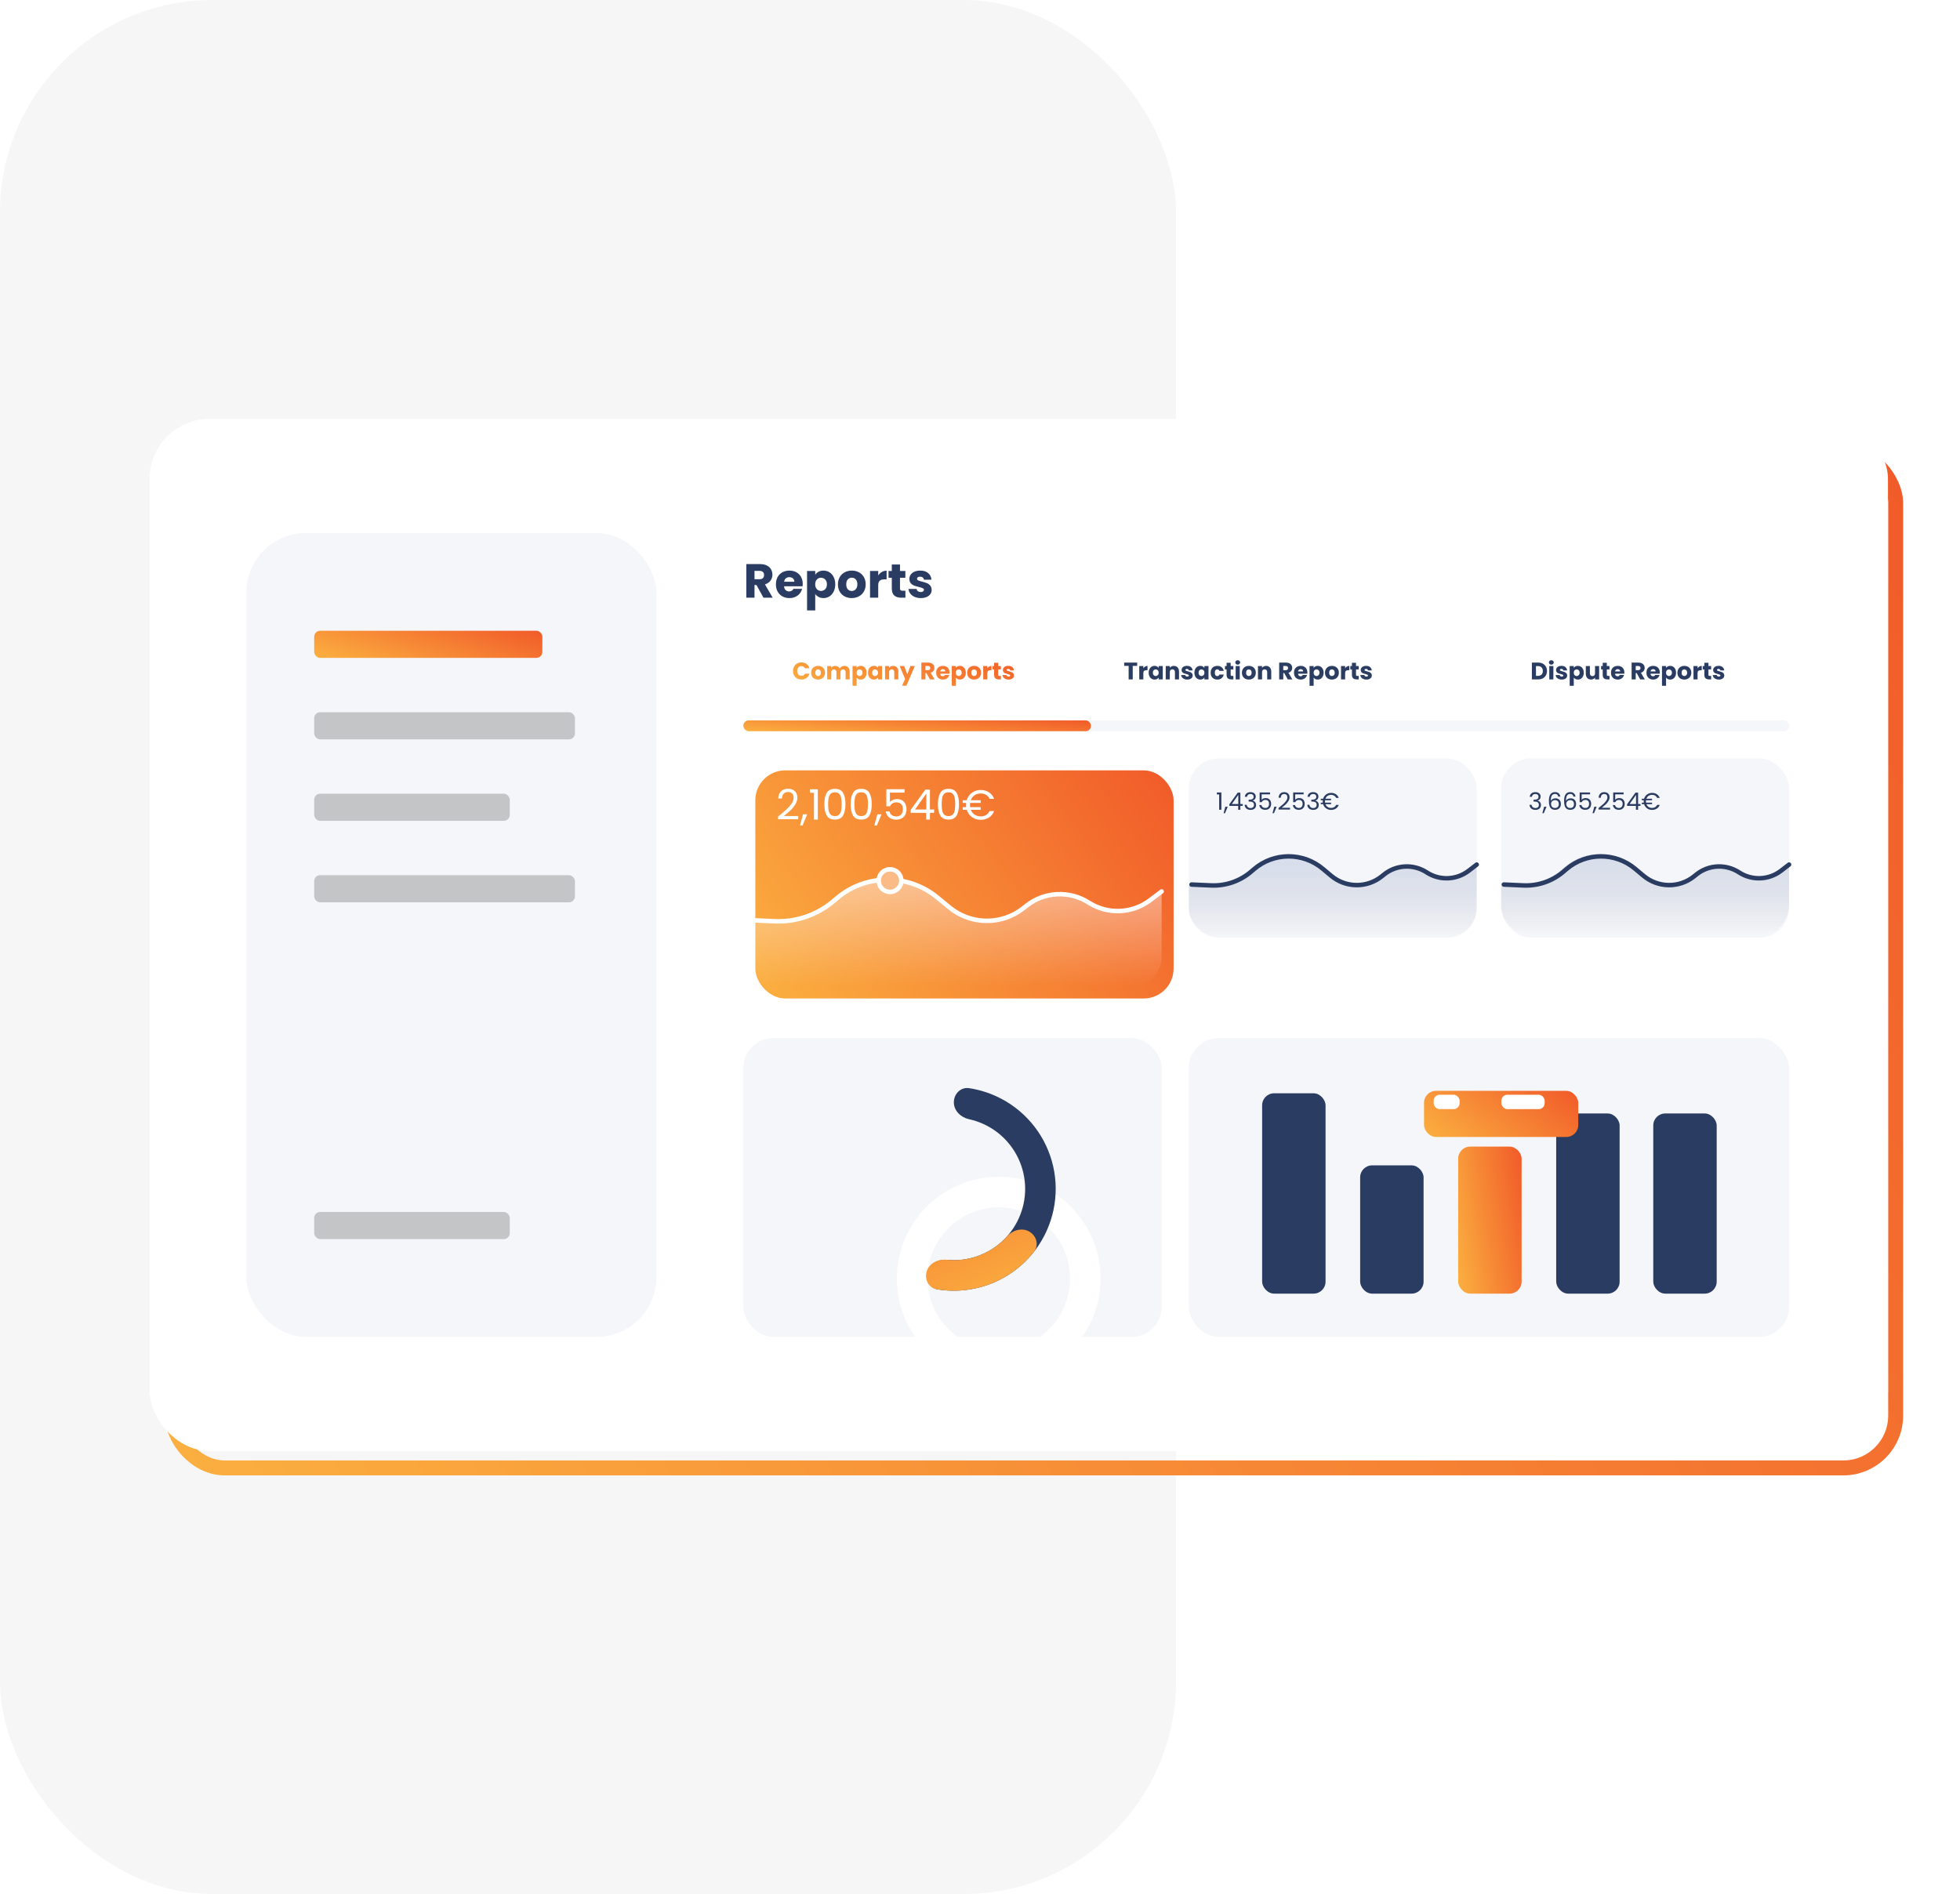 <svg width="655" height="633" viewBox="0 0 655 633" fill="none" xmlns="http://www.w3.org/2000/svg">
<rect width="393" height="633" rx="71" fill="#F6F6F6"/>
<rect x="57.577" y="150.669" width="575.923" height="339.923" rx="17.5" stroke="url(#paint0_linear_116_1260)" stroke-width="5"/>
<g filter="url(#filter0_d_116_1260)">
<rect x="46" y="140" width="580.923" height="344.923" rx="20" fill="white"/>
</g>
<rect x="248.415" y="346.954" width="139.785" height="99.846" rx="10" fill="#F5F6F9"/>
<g filter="url(#filter1_d_116_1260)">
<path d="M318.761 363.292C337.56 363.292 352.8 378.532 352.8 397.331C352.8 416.13 337.56 431.369 318.761 431.369C299.962 431.369 284.723 416.13 284.723 397.331C284.723 378.532 299.962 363.292 318.761 363.292ZM318.761 421.158C331.92 421.158 342.588 410.49 342.588 397.331C342.588 384.171 331.92 373.504 318.761 373.504C305.602 373.504 294.934 384.171 294.934 397.331C294.934 410.49 305.602 421.158 318.761 421.158Z" fill="white"/>
</g>
<path d="M318.761 368.398C318.761 365.578 321.06 363.253 323.848 363.674C327 364.151 330.079 365.069 332.991 366.409C337.454 368.463 341.419 371.458 344.614 375.19C347.81 378.921 350.16 383.3 351.503 388.025C352.846 392.751 353.15 397.711 352.395 402.565C351.639 407.419 349.842 412.052 347.127 416.146C344.411 420.24 340.842 423.697 336.663 426.281C332.485 428.865 327.797 430.514 322.921 431.114C319.74 431.506 316.528 431.445 313.38 430.941C310.595 430.495 309.112 427.582 309.969 424.895C310.826 422.209 313.706 420.785 316.513 421.051C318.226 421.214 319.956 421.19 321.673 420.979C325.086 420.559 328.368 419.405 331.293 417.596C334.217 415.787 336.716 413.367 338.617 410.501C340.518 407.636 341.776 404.393 342.305 400.995C342.833 397.597 342.62 394.125 341.68 390.817C340.74 387.509 339.095 384.444 336.858 381.832C334.622 379.22 331.846 377.123 328.722 375.686C327.15 374.962 325.509 374.415 323.828 374.049C321.073 373.449 318.761 371.218 318.761 368.398Z" fill="#2A3C62"/>
<path d="M343.936 411.59C346.389 412.98 347.28 416.126 345.539 418.344C341.777 423.139 336.775 426.861 331.032 429.08C325.29 431.3 319.085 431.909 313.077 430.891C310.296 430.42 308.839 427.493 309.721 424.815C310.602 422.136 313.495 420.739 316.299 421.03C320.024 421.417 323.813 420.923 327.351 419.555C330.889 418.188 334.025 416.006 336.522 413.214C338.402 411.112 341.482 410.201 343.936 411.59Z" fill="url(#paint1_linear_116_1260)"/>
<g filter="url(#filter2_d_116_1260)">
<rect x="248.415" y="253.461" width="139.785" height="76.246" rx="10" fill="url(#paint2_linear_116_1260)"/>
</g>
<path d="M260.022 272.886C261.207 271.934 262.136 271.154 262.808 270.548C263.48 269.932 264.044 269.292 264.502 268.63C264.968 267.958 265.202 267.3 265.202 266.656C265.202 266.049 265.052 265.573 264.754 265.228C264.464 264.873 263.993 264.696 263.34 264.696C262.705 264.696 262.21 264.896 261.856 265.298C261.51 265.69 261.324 266.217 261.296 266.88H260.064C260.101 265.834 260.418 265.027 261.016 264.458C261.613 263.888 262.383 263.604 263.326 263.604C264.287 263.604 265.048 263.87 265.608 264.402C266.177 264.934 266.462 265.666 266.462 266.6C266.462 267.374 266.228 268.13 265.762 268.868C265.304 269.596 264.782 270.24 264.194 270.8C263.606 271.35 262.854 271.994 261.94 272.732H266.756V273.796H260.022V272.886ZM269.754 272.144L268.186 275.91H267.332L268.354 272.144H269.754ZM270.668 264.948V263.786H273.3V273.908H272.012V264.948H270.668ZM275.488 268.742C275.488 267.136 275.749 265.886 276.272 264.99C276.795 264.084 277.709 263.632 279.016 263.632C280.313 263.632 281.223 264.084 281.746 264.99C282.269 265.886 282.53 267.136 282.53 268.742C282.53 270.375 282.269 271.644 281.746 272.55C281.223 273.455 280.313 273.908 279.016 273.908C277.709 273.908 276.795 273.455 276.272 272.55C275.749 271.644 275.488 270.375 275.488 268.742ZM281.27 268.742C281.27 267.93 281.214 267.244 281.102 266.684C280.999 266.114 280.78 265.657 280.444 265.312C280.117 264.966 279.641 264.794 279.016 264.794C278.381 264.794 277.896 264.966 277.56 265.312C277.233 265.657 277.014 266.114 276.902 266.684C276.799 267.244 276.748 267.93 276.748 268.742C276.748 269.582 276.799 270.286 276.902 270.856C277.014 271.425 277.233 271.882 277.56 272.228C277.896 272.573 278.381 272.746 279.016 272.746C279.641 272.746 280.117 272.573 280.444 272.228C280.78 271.882 280.999 271.425 281.102 270.856C281.214 270.286 281.27 269.582 281.27 268.742ZM284.279 268.742C284.279 267.136 284.54 265.886 285.063 264.99C285.586 264.084 286.5 263.632 287.807 263.632C289.104 263.632 290.014 264.084 290.537 264.99C291.06 265.886 291.321 267.136 291.321 268.742C291.321 270.375 291.06 271.644 290.537 272.55C290.014 273.455 289.104 273.908 287.807 273.908C286.5 273.908 285.586 273.455 285.063 272.55C284.54 271.644 284.279 270.375 284.279 268.742ZM290.061 268.742C290.061 267.93 290.005 267.244 289.893 266.684C289.79 266.114 289.571 265.657 289.235 265.312C288.908 264.966 288.432 264.794 287.807 264.794C287.172 264.794 286.687 264.966 286.351 265.312C286.024 265.657 285.805 266.114 285.693 266.684C285.59 267.244 285.539 267.93 285.539 268.742C285.539 269.582 285.59 270.286 285.693 270.856C285.805 271.425 286.024 271.882 286.351 272.228C286.687 272.573 287.172 272.746 287.807 272.746C288.432 272.746 288.908 272.573 289.235 272.228C289.571 271.882 289.79 271.425 289.893 270.856C290.005 270.286 290.061 269.582 290.061 268.742ZM294.596 272.144L293.028 275.91H292.174L293.196 272.144H294.596ZM302.3 264.892H297.386V268.084C297.6 267.785 297.918 267.542 298.338 267.356C298.758 267.16 299.21 267.062 299.696 267.062C300.47 267.062 301.1 267.225 301.586 267.552C302.071 267.869 302.416 268.284 302.622 268.798C302.836 269.302 302.944 269.838 302.944 270.408C302.944 271.08 302.818 271.682 302.566 272.214C302.314 272.746 301.926 273.166 301.404 273.474C300.89 273.782 300.251 273.936 299.486 273.936C298.506 273.936 297.712 273.684 297.106 273.18C296.499 272.676 296.13 272.004 296 271.164H297.246C297.367 271.696 297.624 272.111 298.016 272.41C298.408 272.708 298.902 272.858 299.5 272.858C300.237 272.858 300.792 272.638 301.166 272.2C301.539 271.752 301.726 271.164 301.726 270.436C301.726 269.708 301.539 269.148 301.166 268.756C300.792 268.354 300.242 268.154 299.514 268.154C299.019 268.154 298.585 268.275 298.212 268.518C297.848 268.751 297.582 269.073 297.414 269.484H296.21V263.772H302.3V264.892ZM304.329 271.654V270.688L309.243 263.884H310.769V270.548H312.169V271.654H310.769V273.908H309.509V271.654H304.329ZM309.565 265.214L305.799 270.548H309.565V265.214ZM313.441 268.742C313.441 267.136 313.703 265.886 314.225 264.99C314.748 264.084 315.663 263.632 316.969 263.632C318.267 263.632 319.177 264.084 319.699 264.99C320.222 265.886 320.483 267.136 320.483 268.742C320.483 270.375 320.222 271.644 319.699 272.55C319.177 273.455 318.267 273.908 316.969 273.908C315.663 273.908 314.748 273.455 314.225 272.55C313.703 271.644 313.441 270.375 313.441 268.742ZM319.223 268.742C319.223 267.93 319.167 267.244 319.055 266.684C318.953 266.114 318.733 265.657 318.397 265.312C318.071 264.966 317.595 264.794 316.969 264.794C316.335 264.794 315.849 264.966 315.513 265.312C315.187 265.657 314.967 266.114 314.855 266.684C314.753 267.244 314.701 267.93 314.701 268.742C314.701 269.582 314.753 270.286 314.855 270.856C314.967 271.425 315.187 271.882 315.513 272.228C315.849 272.573 316.335 272.746 316.969 272.746C317.595 272.746 318.071 272.573 318.397 272.228C318.733 271.882 318.953 271.425 319.055 270.856C319.167 270.286 319.223 269.582 319.223 268.742ZM327.72 272.844C328.42 272.844 329.022 272.69 329.526 272.382C330.04 272.074 330.432 271.635 330.702 271.066H332.214C331.86 271.999 331.286 272.722 330.492 273.236C329.699 273.74 328.775 273.992 327.72 273.992C326.619 273.992 325.648 273.688 324.808 273.082C323.968 272.475 323.39 271.663 323.072 270.646H321.714V269.75H322.876C322.848 269.507 322.834 269.264 322.834 269.022C322.834 268.788 322.848 268.56 322.876 268.336H321.714V267.454H323.058C323.264 266.772 323.59 266.175 324.038 265.662C324.496 265.139 325.037 264.738 325.662 264.458C326.297 264.168 326.983 264.024 327.72 264.024C328.775 264.024 329.699 264.28 330.492 264.794C331.286 265.307 331.86 266.035 332.214 266.978H330.702C330.432 266.399 330.044 265.956 329.54 265.648C329.036 265.34 328.43 265.186 327.72 265.186C326.936 265.186 326.25 265.386 325.662 265.788C325.084 266.189 324.668 266.744 324.416 267.454H327.72V268.336H324.192C324.164 268.56 324.15 268.788 324.15 269.022C324.15 269.292 324.169 269.535 324.206 269.75H327.72V270.646H324.43C324.701 271.336 325.126 271.878 325.704 272.27C326.292 272.652 326.964 272.844 327.72 272.844Z" fill="white"/>
<path d="M258.242 307.501L248.415 307.097V319.708C248.415 325.231 252.892 329.708 258.415 329.708H378.2C383.723 329.708 388.2 325.231 388.2 319.708V298.138L384.333 300.859C378.204 305.172 370.112 305.477 363.676 301.637C357.094 297.71 348.796 298.125 342.639 302.689L341.736 303.358C334.322 308.854 324.163 308.771 316.841 303.154L312.756 300.02C302.801 292.383 288.94 292.453 279.062 300.188L277.746 301.219C272.198 305.564 265.283 307.791 258.242 307.501Z" fill="url(#paint3_linear_116_1260)"/>
<path d="M249.322 307.469L258.89 307.891C265.986 308.203 272.942 305.845 278.385 301.281L279.781 300.11C289.442 292.009 303.503 291.938 313.246 299.94L317.315 303.283C324.479 309.168 334.778 309.254 342.039 303.49L343 302.728C349.005 297.961 357.373 297.533 363.834 301.66V301.66C370.155 305.699 378.32 305.383 384.31 300.869L388.199 297.938" stroke="white" stroke-width="1.5" stroke-linecap="round"/>
<circle cx="297.43" cy="294.308" r="3.788" fill="#FABB86" stroke="white" stroke-width="1.5"/>
<rect x="397.277" y="253.461" width="96.215" height="59.908" rx="10" fill="#F5F6F9"/>
<path d="M406.658 265.511V264.847H408.162V270.631H407.426V265.511H406.658ZM410.285 269.623L409.389 271.775H408.901L409.485 269.623H410.285ZM410.823 269.343V268.791L413.631 264.903H414.503V268.711H415.303V269.343H414.503V270.631H413.783V269.343H410.823ZM413.815 265.663L411.663 268.711H413.815V265.663ZM416.014 266.303C416.052 265.812 416.241 265.428 416.582 265.151C416.924 264.874 417.366 264.735 417.91 264.735C418.273 264.735 418.585 264.802 418.846 264.935C419.113 265.063 419.313 265.239 419.446 265.463C419.585 265.687 419.654 265.94 419.654 266.223C419.654 266.554 419.558 266.839 419.366 267.079C419.18 267.319 418.934 267.474 418.63 267.543V267.583C418.977 267.668 419.252 267.836 419.454 268.087C419.657 268.338 419.758 268.666 419.758 269.071C419.758 269.375 419.689 269.65 419.55 269.895C419.412 270.135 419.204 270.324 418.926 270.463C418.649 270.602 418.316 270.671 417.926 270.671C417.361 270.671 416.897 270.524 416.534 270.231C416.172 269.932 415.969 269.511 415.926 268.967H416.63C416.668 269.287 416.798 269.548 417.022 269.751C417.246 269.954 417.545 270.055 417.918 270.055C418.292 270.055 418.574 269.959 418.766 269.767C418.964 269.57 419.062 269.316 419.062 269.007C419.062 268.607 418.929 268.319 418.662 268.143C418.396 267.967 417.993 267.879 417.454 267.879H417.27V267.271H417.462C417.953 267.266 418.324 267.186 418.574 267.031C418.825 266.871 418.95 266.626 418.95 266.295C418.95 266.012 418.857 265.786 418.67 265.615C418.489 265.444 418.228 265.359 417.886 265.359C417.556 265.359 417.289 265.444 417.086 265.615C416.884 265.786 416.764 266.015 416.726 266.303H416.014ZM424.429 265.479H421.621V267.303C421.744 267.132 421.925 266.994 422.165 266.887C422.405 266.775 422.664 266.719 422.941 266.719C423.384 266.719 423.744 266.812 424.021 266.999C424.298 267.18 424.496 267.418 424.613 267.711C424.736 267.999 424.797 268.306 424.797 268.631C424.797 269.015 424.725 269.359 424.581 269.663C424.437 269.967 424.216 270.207 423.917 270.383C423.624 270.559 423.258 270.647 422.821 270.647C422.261 270.647 421.808 270.503 421.461 270.215C421.114 269.927 420.904 269.543 420.829 269.063H421.541C421.61 269.367 421.757 269.604 421.981 269.775C422.205 269.946 422.488 270.031 422.829 270.031C423.25 270.031 423.568 269.906 423.781 269.655C423.994 269.399 424.101 269.063 424.101 268.647C424.101 268.231 423.994 267.911 423.781 267.687C423.568 267.458 423.253 267.343 422.837 267.343C422.554 267.343 422.306 267.412 422.093 267.551C421.885 267.684 421.733 267.868 421.637 268.103H420.949V264.839H424.429V265.479ZM426.637 269.623L425.741 271.775H425.253L425.837 269.623H426.637ZM427.262 270.047C427.94 269.503 428.47 269.058 428.854 268.711C429.238 268.359 429.561 267.994 429.822 267.615C430.089 267.231 430.222 266.855 430.222 266.487C430.222 266.14 430.137 265.868 429.966 265.671C429.801 265.468 429.532 265.367 429.158 265.367C428.796 265.367 428.513 265.482 428.31 265.711C428.113 265.935 428.006 266.236 427.99 266.615H427.286C427.308 266.018 427.489 265.556 427.83 265.231C428.172 264.906 428.612 264.743 429.15 264.743C429.7 264.743 430.134 264.895 430.454 265.199C430.78 265.503 430.942 265.922 430.942 266.455C430.942 266.898 430.809 267.33 430.542 267.751C430.281 268.167 429.982 268.535 429.646 268.855C429.31 269.17 428.881 269.538 428.358 269.959H431.11V270.567H427.262V270.047ZM435.64 265.479H432.832V267.303C432.955 267.132 433.136 266.994 433.376 266.887C433.616 266.775 433.875 266.719 434.152 266.719C434.595 266.719 434.955 266.812 435.232 266.999C435.509 267.18 435.707 267.418 435.824 267.711C435.947 267.999 436.008 268.306 436.008 268.631C436.008 269.015 435.936 269.359 435.792 269.663C435.648 269.967 435.427 270.207 435.128 270.383C434.835 270.559 434.469 270.647 434.032 270.647C433.472 270.647 433.019 270.503 432.672 270.215C432.325 269.927 432.115 269.543 432.04 269.063H432.752C432.821 269.367 432.968 269.604 433.192 269.775C433.416 269.946 433.699 270.031 434.04 270.031C434.461 270.031 434.779 269.906 434.992 269.655C435.205 269.399 435.312 269.063 435.312 268.647C435.312 268.231 435.205 267.911 434.992 267.687C434.779 267.458 434.464 267.343 434.048 267.343C433.765 267.343 433.517 267.412 433.304 267.551C433.096 267.684 432.944 267.868 432.848 268.103H432.16V264.839H435.64V265.479ZM436.959 266.303C436.997 265.812 437.186 265.428 437.527 265.151C437.869 264.874 438.311 264.735 438.855 264.735C439.218 264.735 439.53 264.802 439.791 264.935C440.058 265.063 440.258 265.239 440.391 265.463C440.53 265.687 440.599 265.94 440.599 266.223C440.599 266.554 440.503 266.839 440.311 267.079C440.125 267.319 439.879 267.474 439.575 267.543V267.583C439.922 267.668 440.197 267.836 440.399 268.087C440.602 268.338 440.703 268.666 440.703 269.071C440.703 269.375 440.634 269.65 440.495 269.895C440.357 270.135 440.149 270.324 439.871 270.463C439.594 270.602 439.261 270.671 438.871 270.671C438.306 270.671 437.842 270.524 437.479 270.231C437.117 269.932 436.914 269.511 436.871 268.967H437.575C437.613 269.287 437.743 269.548 437.967 269.751C438.191 269.954 438.49 270.055 438.863 270.055C439.237 270.055 439.519 269.959 439.711 269.767C439.909 269.57 440.007 269.316 440.007 269.007C440.007 268.607 439.874 268.319 439.607 268.143C439.341 267.967 438.938 267.879 438.399 267.879H438.215V267.271H438.407C438.898 267.266 439.269 267.186 439.519 267.031C439.77 266.871 439.895 266.626 439.895 266.295C439.895 266.012 439.802 265.786 439.615 265.615C439.434 265.444 439.173 265.359 438.831 265.359C438.501 265.359 438.234 265.444 438.031 265.615C437.829 265.786 437.709 266.015 437.671 266.303H436.959ZM444.822 270.023C445.222 270.023 445.566 269.935 445.854 269.759C446.148 269.583 446.372 269.332 446.526 269.007H447.39C447.188 269.54 446.86 269.954 446.406 270.247C445.953 270.535 445.425 270.679 444.822 270.679C444.193 270.679 443.638 270.506 443.158 270.159C442.678 269.812 442.348 269.348 442.166 268.767H441.39V268.255H442.054C442.038 268.116 442.03 267.978 442.03 267.839C442.03 267.706 442.038 267.575 442.054 267.447H441.39V266.943H442.158C442.276 266.554 442.462 266.212 442.718 265.919C442.98 265.62 443.289 265.391 443.646 265.231C444.009 265.066 444.401 264.983 444.822 264.983C445.425 264.983 445.953 265.13 446.406 265.423C446.86 265.716 447.188 266.132 447.39 266.671H446.526C446.372 266.34 446.15 266.087 445.862 265.911C445.574 265.735 445.228 265.647 444.822 265.647C444.374 265.647 443.982 265.762 443.646 265.991C443.316 266.22 443.078 266.538 442.934 266.943H444.822V267.447H442.806C442.79 267.575 442.782 267.706 442.782 267.839C442.782 267.994 442.793 268.132 442.814 268.255H444.822V268.767H442.942C443.097 269.162 443.34 269.471 443.67 269.695C444.006 269.914 444.39 270.023 444.822 270.023Z" fill="#2A3C62"/>
<path d="M403.824 296.35L397.277 296.051V303.369C397.277 308.892 401.754 313.369 407.277 313.369H483.493C489.016 313.369 493.493 308.892 493.493 303.369V289.188L490.779 291.313C486.67 294.532 480.96 294.755 476.612 291.868C472.169 288.918 466.319 289.221 462.205 292.615L461.513 293.185C456.526 297.299 449.305 297.238 444.388 293.041L441.564 290.63C434.876 284.92 425.014 284.97 418.384 290.748L417.38 291.623C413.638 294.884 408.783 296.577 403.824 296.35Z" fill="url(#paint4_linear_116_1260)"/>
<path d="M398.186 295.624L404.711 295.917C409.602 296.137 414.394 294.489 418.114 291.306L419.091 290.471C425.689 284.827 435.399 284.778 442.055 290.354L444.85 292.696C449.743 296.795 456.854 296.855 461.815 292.838L462.488 292.294C466.585 288.976 472.355 288.679 476.772 291.557V291.557C481.094 294.374 486.724 294.155 490.815 291.011L493.493 288.952" stroke="#2A3C62" stroke-width="1.5" stroke-linecap="round"/>
<rect x="501.661" y="253.461" width="96.215" height="59.908" rx="10" fill="#F5F6F9"/>
<path d="M508.208 295.443L501.661 295.143V302.462C501.661 307.984 506.138 312.462 511.661 312.462H587.877C593.399 312.462 597.877 307.984 597.877 302.462V288.281L595.163 290.406C591.054 293.624 585.344 293.847 580.996 290.96C576.552 288.01 570.703 288.313 566.588 291.707L565.897 292.277C560.91 296.391 553.689 296.33 548.772 292.133L545.948 289.722C539.259 284.012 529.398 284.063 522.768 289.841L521.764 290.716C518.022 293.977 513.167 295.67 508.208 295.443Z" fill="url(#paint5_linear_116_1260)"/>
<path d="M511.218 266.303C511.256 265.812 511.445 265.428 511.786 265.151C512.128 264.874 512.57 264.735 513.114 264.735C513.477 264.735 513.789 264.802 514.05 264.935C514.317 265.063 514.517 265.239 514.65 265.463C514.789 265.687 514.858 265.94 514.858 266.223C514.858 266.554 514.762 266.839 514.57 267.079C514.384 267.319 514.138 267.474 513.834 267.543V267.583C514.181 267.668 514.456 267.836 514.658 268.087C514.861 268.338 514.962 268.666 514.962 269.071C514.962 269.375 514.893 269.65 514.754 269.895C514.616 270.135 514.408 270.324 514.13 270.463C513.853 270.602 513.52 270.671 513.13 270.671C512.565 270.671 512.101 270.524 511.738 270.231C511.376 269.932 511.173 269.511 511.13 268.967H511.834C511.872 269.287 512.002 269.548 512.226 269.751C512.45 269.954 512.749 270.055 513.122 270.055C513.496 270.055 513.778 269.959 513.97 269.767C514.168 269.57 514.266 269.316 514.266 269.007C514.266 268.607 514.133 268.319 513.866 268.143C513.6 267.967 513.197 267.879 512.658 267.879H512.474V267.271H512.666C513.157 267.266 513.528 267.186 513.778 267.031C514.029 266.871 514.154 266.626 514.154 266.295C514.154 266.012 514.061 265.786 513.874 265.615C513.693 265.444 513.432 265.359 513.09 265.359C512.76 265.359 512.493 265.444 512.29 265.615C512.088 265.786 511.968 266.015 511.93 266.303H511.218ZM516.817 269.623L515.921 271.775H515.433L516.017 269.623H516.817ZM520.755 266.223C520.638 265.631 520.272 265.335 519.659 265.335C519.184 265.335 518.83 265.519 518.595 265.887C518.36 266.25 518.246 266.85 518.251 267.687C518.374 267.41 518.576 267.194 518.859 267.039C519.147 266.879 519.467 266.799 519.819 266.799C520.368 266.799 520.806 266.97 521.131 267.311C521.462 267.652 521.627 268.124 521.627 268.727C521.627 269.09 521.555 269.415 521.411 269.703C521.272 269.991 521.059 270.22 520.771 270.391C520.488 270.562 520.144 270.647 519.739 270.647C519.19 270.647 518.76 270.524 518.451 270.279C518.142 270.034 517.926 269.695 517.803 269.263C517.68 268.831 517.619 268.298 517.619 267.663C517.619 265.706 518.302 264.727 519.667 264.727C520.19 264.727 520.6 264.868 520.899 265.151C521.198 265.434 521.374 265.791 521.427 266.223H520.755ZM519.667 267.415C519.438 267.415 519.222 267.463 519.019 267.559C518.816 267.65 518.651 267.791 518.523 267.983C518.4 268.17 518.339 268.399 518.339 268.671C518.339 269.076 518.456 269.407 518.691 269.663C518.926 269.914 519.262 270.039 519.699 270.039C520.072 270.039 520.368 269.924 520.587 269.695C520.811 269.46 520.923 269.146 520.923 268.751C520.923 268.335 520.816 268.01 520.603 267.775C520.39 267.535 520.078 267.415 519.667 267.415ZM525.833 266.223C525.716 265.631 525.351 265.335 524.737 265.335C524.263 265.335 523.908 265.519 523.673 265.887C523.439 266.25 523.324 266.85 523.329 267.687C523.452 267.41 523.655 267.194 523.937 267.039C524.225 266.879 524.545 266.799 524.897 266.799C525.447 266.799 525.884 266.97 526.209 267.311C526.54 267.652 526.705 268.124 526.705 268.727C526.705 269.09 526.633 269.415 526.489 269.703C526.351 269.991 526.137 270.22 525.849 270.391C525.567 270.562 525.223 270.647 524.817 270.647C524.268 270.647 523.839 270.524 523.529 270.279C523.22 270.034 523.004 269.695 522.881 269.263C522.759 268.831 522.697 268.298 522.697 267.663C522.697 265.706 523.38 264.727 524.745 264.727C525.268 264.727 525.679 264.868 525.977 265.151C526.276 265.434 526.452 265.791 526.505 266.223H525.833ZM524.745 267.415C524.516 267.415 524.3 267.463 524.097 267.559C523.895 267.65 523.729 267.791 523.601 267.983C523.479 268.17 523.417 268.399 523.417 268.671C523.417 269.076 523.535 269.407 523.769 269.663C524.004 269.914 524.34 270.039 524.777 270.039C525.151 270.039 525.447 269.924 525.665 269.695C525.889 269.46 526.001 269.146 526.001 268.751C526.001 268.335 525.895 268.01 525.681 267.775C525.468 267.535 525.156 267.415 524.745 267.415ZM531.375 265.479H528.567V267.303C528.69 267.132 528.871 266.994 529.111 266.887C529.351 266.775 529.61 266.719 529.887 266.719C530.33 266.719 530.69 266.812 530.967 266.999C531.245 267.18 531.442 267.418 531.559 267.711C531.682 267.999 531.743 268.306 531.743 268.631C531.743 269.015 531.671 269.359 531.527 269.663C531.383 269.967 531.162 270.207 530.863 270.383C530.57 270.559 530.205 270.647 529.767 270.647C529.207 270.647 528.754 270.503 528.407 270.215C528.061 269.927 527.85 269.543 527.775 269.063H528.487C528.557 269.367 528.703 269.604 528.927 269.775C529.151 269.946 529.434 270.031 529.775 270.031C530.197 270.031 530.514 269.906 530.727 269.655C530.941 269.399 531.047 269.063 531.047 268.647C531.047 268.231 530.941 267.911 530.727 267.687C530.514 267.458 530.199 267.343 529.783 267.343C529.501 267.343 529.253 267.412 529.039 267.551C528.831 267.684 528.679 267.868 528.583 268.103H527.895V264.839H531.375V265.479ZM533.583 269.623L532.687 271.775H532.199L532.783 269.623H533.583ZM534.209 270.047C534.886 269.503 535.417 269.058 535.801 268.711C536.185 268.359 536.507 267.994 536.769 267.615C537.035 267.231 537.169 266.855 537.169 266.487C537.169 266.14 537.083 265.868 536.913 265.671C536.747 265.468 536.478 265.367 536.105 265.367C535.742 265.367 535.459 265.482 535.257 265.711C535.059 265.935 534.953 266.236 534.937 266.615H534.233C534.254 266.018 534.435 265.556 534.777 265.231C535.118 264.906 535.558 264.743 536.097 264.743C536.646 264.743 537.081 264.895 537.401 265.199C537.726 265.503 537.889 265.922 537.889 266.455C537.889 266.898 537.755 267.33 537.489 267.751C537.227 268.167 536.929 268.535 536.593 268.855C536.257 269.17 535.827 269.538 535.305 269.959H538.057V270.567H534.209V270.047ZM542.586 265.479H539.778V267.303C539.901 267.132 540.082 266.994 540.322 266.887C540.562 266.775 540.821 266.719 541.098 266.719C541.541 266.719 541.901 266.812 542.178 266.999C542.456 267.18 542.653 267.418 542.77 267.711C542.893 267.999 542.954 268.306 542.954 268.631C542.954 269.015 542.882 269.359 542.738 269.663C542.594 269.967 542.373 270.207 542.074 270.383C541.781 270.559 541.416 270.647 540.978 270.647C540.418 270.647 539.965 270.503 539.618 270.215C539.272 269.927 539.061 269.543 538.986 269.063H539.698C539.768 269.367 539.914 269.604 540.138 269.775C540.362 269.946 540.645 270.031 540.986 270.031C541.408 270.031 541.725 269.906 541.938 269.655C542.152 269.399 542.258 269.063 542.258 268.647C542.258 268.231 542.152 267.911 541.938 267.687C541.725 267.458 541.41 267.343 540.994 267.343C540.712 267.343 540.464 267.412 540.25 267.551C540.042 267.684 539.89 267.868 539.794 268.103H539.106V264.839H542.586V265.479ZM543.746 269.343V268.791L546.554 264.903H547.426V268.711H548.226V269.343H547.426V270.631H546.706V269.343H543.746ZM546.738 265.663L544.586 268.711H546.738V265.663ZM552.089 270.023C552.489 270.023 552.833 269.935 553.121 269.759C553.414 269.583 553.638 269.332 553.793 269.007H554.657C554.454 269.54 554.126 269.954 553.673 270.247C553.22 270.535 552.692 270.679 552.089 270.679C551.46 270.679 550.905 270.506 550.425 270.159C549.945 269.812 549.614 269.348 549.433 268.767H548.657V268.255H549.321C549.305 268.116 549.297 267.978 549.297 267.839C549.297 267.706 549.305 267.575 549.321 267.447H548.657V266.943H549.425C549.542 266.554 549.729 266.212 549.985 265.919C550.246 265.62 550.556 265.391 550.913 265.231C551.276 265.066 551.668 264.983 552.089 264.983C552.692 264.983 553.22 265.13 553.673 265.423C554.126 265.716 554.454 266.132 554.657 266.671H553.793C553.638 266.34 553.417 266.087 553.129 265.911C552.841 265.735 552.494 265.647 552.089 265.647C551.641 265.647 551.249 265.762 550.913 265.991C550.582 266.22 550.345 266.538 550.201 266.943H552.089V267.447H550.073C550.057 267.575 550.049 267.706 550.049 267.839C550.049 267.994 550.06 268.132 550.081 268.255H552.089V268.767H550.209C550.364 269.162 550.606 269.471 550.937 269.695C551.273 269.914 551.657 270.023 552.089 270.023Z" fill="#2A3C62"/>
<path d="M502.568 295.624L509.093 295.917C513.985 296.137 518.776 294.489 522.497 291.306L523.474 290.471C530.072 284.827 539.782 284.778 546.437 290.354L549.233 292.696C554.126 296.795 561.237 296.855 566.198 292.838L566.87 292.294C570.968 288.976 576.737 288.679 581.155 291.557V291.557C585.477 294.374 591.107 294.155 595.198 291.011L597.876 288.952" stroke="#2A3C62" stroke-width="1.5" stroke-linecap="round"/>
<rect x="248.415" y="240.754" width="349.462" height="3.631" rx="1.815" fill="#F5F6F9"/>
<rect x="248.415" y="240.754" width="116.185" height="3.631" rx="1.815" fill="url(#paint6_linear_116_1260)"/>
<path d="M265.017 224.246C265.017 223.691 265.137 223.198 265.377 222.766C265.617 222.328 265.95 221.99 266.377 221.75C266.809 221.504 267.297 221.382 267.841 221.382C268.508 221.382 269.078 221.558 269.553 221.91C270.028 222.262 270.345 222.742 270.505 223.35H269.001C268.889 223.115 268.729 222.936 268.521 222.814C268.318 222.691 268.086 222.63 267.825 222.63C267.404 222.63 267.062 222.776 266.801 223.07C266.54 223.363 266.409 223.755 266.409 224.246C266.409 224.736 266.54 225.128 266.801 225.422C267.062 225.715 267.404 225.862 267.825 225.862C268.086 225.862 268.318 225.8 268.521 225.678C268.729 225.555 268.889 225.376 269.001 225.142H270.505C270.345 225.75 270.028 226.23 269.553 226.582C269.078 226.928 268.508 227.102 267.841 227.102C267.297 227.102 266.809 226.982 266.377 226.742C265.95 226.496 265.617 226.158 265.377 225.726C265.137 225.294 265.017 224.8 265.017 224.246ZM273.375 227.126C272.937 227.126 272.543 227.032 272.191 226.846C271.844 226.659 271.569 226.392 271.367 226.046C271.169 225.699 271.071 225.294 271.071 224.83C271.071 224.371 271.172 223.968 271.375 223.622C271.577 223.27 271.855 223 272.207 222.814C272.559 222.627 272.953 222.534 273.391 222.534C273.828 222.534 274.223 222.627 274.575 222.814C274.927 223 275.204 223.27 275.407 223.622C275.609 223.968 275.711 224.371 275.711 224.83C275.711 225.288 275.607 225.694 275.399 226.046C275.196 226.392 274.916 226.659 274.559 226.846C274.207 227.032 273.812 227.126 273.375 227.126ZM273.375 225.942C273.636 225.942 273.857 225.846 274.039 225.654C274.225 225.462 274.319 225.187 274.319 224.83C274.319 224.472 274.228 224.198 274.047 224.006C273.871 223.814 273.652 223.718 273.391 223.718C273.124 223.718 272.903 223.814 272.727 224.006C272.551 224.192 272.463 224.467 272.463 224.83C272.463 225.187 272.548 225.462 272.719 225.654C272.895 225.846 273.113 225.942 273.375 225.942ZM282.132 222.55C282.687 222.55 283.127 222.718 283.452 223.054C283.783 223.39 283.948 223.856 283.948 224.454V227.062H282.588V224.638C282.588 224.35 282.511 224.128 282.356 223.974C282.207 223.814 281.999 223.734 281.732 223.734C281.466 223.734 281.255 223.814 281.1 223.974C280.951 224.128 280.876 224.35 280.876 224.638V227.062H279.516V224.638C279.516 224.35 279.439 224.128 279.284 223.974C279.135 223.814 278.927 223.734 278.66 223.734C278.394 223.734 278.183 223.814 278.028 223.974C277.879 224.128 277.804 224.35 277.804 224.638V227.062H276.436V222.598H277.804V223.158C277.943 222.971 278.124 222.824 278.348 222.718C278.572 222.606 278.826 222.55 279.108 222.55C279.444 222.55 279.743 222.622 280.004 222.766C280.271 222.91 280.479 223.115 280.628 223.382C280.783 223.136 280.994 222.936 281.26 222.782C281.527 222.627 281.818 222.55 282.132 222.55ZM286.273 223.23C286.407 223.022 286.591 222.854 286.825 222.726C287.06 222.598 287.335 222.534 287.649 222.534C288.017 222.534 288.351 222.627 288.649 222.814C288.948 223 289.183 223.267 289.353 223.614C289.529 223.96 289.617 224.363 289.617 224.822C289.617 225.28 289.529 225.686 289.353 226.038C289.183 226.384 288.948 226.654 288.649 226.846C288.351 227.032 288.017 227.126 287.649 227.126C287.34 227.126 287.065 227.062 286.825 226.934C286.591 226.806 286.407 226.64 286.273 226.438V229.19H284.905V222.598H286.273V223.23ZM288.225 224.822C288.225 224.48 288.129 224.214 287.937 224.022C287.751 223.824 287.519 223.726 287.241 223.726C286.969 223.726 286.737 223.824 286.545 224.022C286.359 224.219 286.265 224.488 286.265 224.83C286.265 225.171 286.359 225.44 286.545 225.638C286.737 225.835 286.969 225.934 287.241 225.934C287.513 225.934 287.745 225.835 287.937 225.638C288.129 225.435 288.225 225.163 288.225 224.822ZM290.063 224.822C290.063 224.363 290.148 223.96 290.319 223.614C290.495 223.267 290.732 223 291.031 222.814C291.33 222.627 291.663 222.534 292.031 222.534C292.346 222.534 292.62 222.598 292.855 222.726C293.095 222.854 293.279 223.022 293.407 223.23V222.598H294.775V227.062H293.407V226.43C293.274 226.638 293.087 226.806 292.847 226.934C292.612 227.062 292.338 227.126 292.023 227.126C291.66 227.126 291.33 227.032 291.031 226.846C290.732 226.654 290.495 226.384 290.319 226.038C290.148 225.686 290.063 225.28 290.063 224.822ZM293.407 224.83C293.407 224.488 293.311 224.219 293.119 224.022C292.932 223.824 292.703 223.726 292.431 223.726C292.159 223.726 291.927 223.824 291.735 224.022C291.548 224.214 291.455 224.48 291.455 224.822C291.455 225.163 291.548 225.435 291.735 225.638C291.927 225.835 292.159 225.934 292.431 225.934C292.703 225.934 292.932 225.835 293.119 225.638C293.311 225.44 293.407 225.171 293.407 224.83ZM298.485 222.55C299.007 222.55 299.423 222.72 299.733 223.062C300.047 223.398 300.205 223.862 300.205 224.454V227.062H298.845V224.638C298.845 224.339 298.767 224.107 298.613 223.942C298.458 223.776 298.25 223.694 297.989 223.694C297.727 223.694 297.519 223.776 297.365 223.942C297.21 224.107 297.133 224.339 297.133 224.638V227.062H295.765V222.598H297.133V223.19C297.271 222.992 297.458 222.838 297.693 222.726C297.927 222.608 298.191 222.55 298.485 222.55ZM305.715 222.598L302.915 229.182H301.443L302.467 226.91L300.651 222.598H302.179L303.211 225.39L304.235 222.598H305.715ZM310.769 227.062L309.601 224.942H309.273V227.062H307.905V221.446H310.201C310.644 221.446 311.02 221.523 311.329 221.678C311.644 221.832 311.879 222.046 312.033 222.318C312.188 222.584 312.265 222.883 312.265 223.214C312.265 223.587 312.159 223.92 311.945 224.214C311.737 224.507 311.428 224.715 311.017 224.838L312.313 227.062H310.769ZM309.273 223.974H310.121C310.372 223.974 310.559 223.912 310.681 223.79C310.809 223.667 310.873 223.494 310.873 223.27C310.873 223.056 310.809 222.888 310.681 222.766C310.559 222.643 310.372 222.582 310.121 222.582H309.273V223.974ZM317.332 224.758C317.332 224.886 317.324 225.019 317.308 225.158H314.212C314.233 225.435 314.321 225.648 314.476 225.798C314.636 225.942 314.831 226.014 315.06 226.014C315.401 226.014 315.639 225.87 315.772 225.582H317.228C317.153 225.875 317.017 226.139 316.82 226.374C316.628 226.608 316.385 226.792 316.092 226.926C315.799 227.059 315.471 227.126 315.108 227.126C314.671 227.126 314.281 227.032 313.94 226.846C313.599 226.659 313.332 226.392 313.14 226.046C312.948 225.699 312.852 225.294 312.852 224.83C312.852 224.366 312.945 223.96 313.132 223.614C313.324 223.267 313.591 223 313.932 222.814C314.273 222.627 314.665 222.534 315.108 222.534C315.54 222.534 315.924 222.624 316.26 222.806C316.596 222.987 316.857 223.246 317.044 223.582C317.236 223.918 317.332 224.31 317.332 224.758ZM315.932 224.398C315.932 224.163 315.852 223.976 315.692 223.838C315.532 223.699 315.332 223.63 315.092 223.63C314.863 223.63 314.668 223.696 314.508 223.83C314.353 223.963 314.257 224.152 314.22 224.398H315.932ZM319.422 223.23C319.555 223.022 319.739 222.854 319.974 222.726C320.208 222.598 320.483 222.534 320.798 222.534C321.166 222.534 321.499 222.627 321.798 222.814C322.096 223 322.331 223.267 322.502 223.614C322.678 223.96 322.766 224.363 322.766 224.822C322.766 225.28 322.678 225.686 322.502 226.038C322.331 226.384 322.096 226.654 321.798 226.846C321.499 227.032 321.166 227.126 320.798 227.126C320.488 227.126 320.214 227.062 319.974 226.934C319.739 226.806 319.555 226.64 319.422 226.438V229.19H318.054V222.598H319.422V223.23ZM321.374 224.822C321.374 224.48 321.278 224.214 321.086 224.022C320.899 223.824 320.667 223.726 320.39 223.726C320.118 223.726 319.886 223.824 319.694 224.022C319.507 224.219 319.414 224.488 319.414 224.83C319.414 225.171 319.507 225.44 319.694 225.638C319.886 225.835 320.118 225.934 320.39 225.934C320.662 225.934 320.894 225.835 321.086 225.638C321.278 225.435 321.374 225.163 321.374 224.822ZM325.515 227.126C325.078 227.126 324.683 227.032 324.331 226.846C323.985 226.659 323.71 226.392 323.507 226.046C323.31 225.699 323.211 225.294 323.211 224.83C323.211 224.371 323.313 223.968 323.515 223.622C323.718 223.27 323.995 223 324.347 222.814C324.699 222.627 325.094 222.534 325.531 222.534C325.969 222.534 326.363 222.627 326.715 222.814C327.067 223 327.345 223.27 327.547 223.622C327.75 223.968 327.851 224.371 327.851 224.83C327.851 225.288 327.747 225.694 327.539 226.046C327.337 226.392 327.057 226.659 326.699 226.846C326.347 227.032 325.953 227.126 325.515 227.126ZM325.515 225.942C325.777 225.942 325.998 225.846 326.179 225.654C326.366 225.462 326.459 225.187 326.459 224.83C326.459 224.472 326.369 224.198 326.187 224.006C326.011 223.814 325.793 223.718 325.531 223.718C325.265 223.718 325.043 223.814 324.867 224.006C324.691 224.192 324.603 224.467 324.603 224.83C324.603 225.187 324.689 225.462 324.859 225.654C325.035 225.846 325.254 225.942 325.515 225.942ZM329.945 223.342C330.105 223.096 330.305 222.904 330.545 222.766C330.785 222.622 331.052 222.55 331.345 222.55V223.998H330.969C330.628 223.998 330.372 224.072 330.201 224.222C330.03 224.366 329.945 224.622 329.945 224.99V227.062H328.577V222.598H329.945V223.342ZM334.487 225.902V227.062H333.791C333.295 227.062 332.908 226.942 332.631 226.702C332.354 226.456 332.215 226.059 332.215 225.51V223.734H331.671V222.598H332.215V221.51H333.583V222.598H334.479V223.734H333.583V225.526C333.583 225.659 333.615 225.755 333.679 225.814C333.743 225.872 333.85 225.902 333.999 225.902H334.487ZM337.065 227.126C336.676 227.126 336.329 227.059 336.025 226.926C335.721 226.792 335.481 226.611 335.305 226.382C335.129 226.147 335.03 225.886 335.009 225.598H336.361C336.377 225.752 336.449 225.878 336.577 225.974C336.705 226.07 336.862 226.118 337.049 226.118C337.22 226.118 337.35 226.086 337.441 226.022C337.537 225.952 337.585 225.864 337.585 225.758C337.585 225.63 337.518 225.536 337.385 225.478C337.252 225.414 337.036 225.344 336.737 225.27C336.417 225.195 336.15 225.118 335.937 225.038C335.724 224.952 335.54 224.822 335.385 224.646C335.23 224.464 335.153 224.222 335.153 223.918C335.153 223.662 335.222 223.43 335.361 223.222C335.505 223.008 335.713 222.84 335.985 222.718C336.262 222.595 336.59 222.534 336.969 222.534C337.529 222.534 337.969 222.672 338.289 222.95C338.614 223.227 338.801 223.595 338.849 224.054H337.585C337.564 223.899 337.494 223.776 337.377 223.686C337.265 223.595 337.116 223.55 336.929 223.55C336.769 223.55 336.646 223.582 336.561 223.646C336.476 223.704 336.433 223.787 336.433 223.894C336.433 224.022 336.5 224.118 336.633 224.182C336.772 224.246 336.985 224.31 337.273 224.374C337.604 224.459 337.873 224.544 338.081 224.63C338.289 224.71 338.47 224.843 338.625 225.03C338.785 225.211 338.868 225.456 338.873 225.766C338.873 226.027 338.798 226.262 338.649 226.47C338.505 226.672 338.294 226.832 338.017 226.95C337.745 227.067 337.428 227.126 337.065 227.126Z" fill="url(#paint7_linear_116_1260)"/>
<path d="M380.028 221.446V222.542H378.54V227.062H377.172V222.542H375.684V221.446H380.028ZM382.083 223.342C382.243 223.096 382.443 222.904 382.683 222.766C382.923 222.622 383.189 222.55 383.483 222.55V223.998H383.107C382.765 223.998 382.509 224.072 382.339 224.222C382.168 224.366 382.083 224.622 382.083 224.99V227.062H380.715V222.598H382.083V223.342ZM383.865 224.822C383.865 224.363 383.95 223.96 384.121 223.614C384.297 223.267 384.534 223 384.833 222.814C385.131 222.627 385.465 222.534 385.833 222.534C386.147 222.534 386.422 222.598 386.657 222.726C386.897 222.854 387.081 223.022 387.209 223.23V222.598H388.577V227.062H387.209V226.43C387.075 226.638 386.889 226.806 386.649 226.934C386.414 227.062 386.139 227.126 385.825 227.126C385.462 227.126 385.131 227.032 384.833 226.846C384.534 226.654 384.297 226.384 384.121 226.038C383.95 225.686 383.865 225.28 383.865 224.822ZM387.209 224.83C387.209 224.488 387.113 224.219 386.921 224.022C386.734 223.824 386.505 223.726 386.233 223.726C385.961 223.726 385.729 223.824 385.537 224.022C385.35 224.214 385.257 224.48 385.257 224.822C385.257 225.163 385.35 225.435 385.537 225.638C385.729 225.835 385.961 225.934 386.233 225.934C386.505 225.934 386.734 225.835 386.921 225.638C387.113 225.44 387.209 225.171 387.209 224.83ZM392.286 222.55C392.809 222.55 393.225 222.72 393.534 223.062C393.849 223.398 394.006 223.862 394.006 224.454V227.062H392.646V224.638C392.646 224.339 392.569 224.107 392.414 223.942C392.26 223.776 392.052 223.694 391.79 223.694C391.529 223.694 391.321 223.776 391.166 223.942C391.012 224.107 390.934 224.339 390.934 224.638V227.062H389.566V222.598H390.934V223.19C391.073 222.992 391.26 222.838 391.494 222.726C391.729 222.608 391.993 222.55 392.286 222.55ZM396.773 227.126C396.384 227.126 396.037 227.059 395.733 226.926C395.429 226.792 395.189 226.611 395.013 226.382C394.837 226.147 394.738 225.886 394.717 225.598H396.069C396.085 225.752 396.157 225.878 396.285 225.974C396.413 226.07 396.57 226.118 396.757 226.118C396.928 226.118 397.058 226.086 397.149 226.022C397.245 225.952 397.293 225.864 397.293 225.758C397.293 225.63 397.226 225.536 397.093 225.478C396.96 225.414 396.744 225.344 396.445 225.27C396.125 225.195 395.858 225.118 395.645 225.038C395.432 224.952 395.248 224.822 395.093 224.646C394.938 224.464 394.861 224.222 394.861 223.918C394.861 223.662 394.93 223.43 395.069 223.222C395.213 223.008 395.421 222.84 395.693 222.718C395.97 222.595 396.298 222.534 396.677 222.534C397.237 222.534 397.677 222.672 397.997 222.95C398.322 223.227 398.509 223.595 398.557 224.054H397.293C397.272 223.899 397.202 223.776 397.085 223.686C396.973 223.595 396.824 223.55 396.637 223.55C396.477 223.55 396.354 223.582 396.269 223.646C396.184 223.704 396.141 223.787 396.141 223.894C396.141 224.022 396.208 224.118 396.341 224.182C396.48 224.246 396.693 224.31 396.981 224.374C397.312 224.459 397.581 224.544 397.789 224.63C397.997 224.71 398.178 224.843 398.333 225.03C398.493 225.211 398.576 225.456 398.581 225.766C398.581 226.027 398.506 226.262 398.357 226.47C398.213 226.672 398.002 226.832 397.725 226.95C397.453 227.067 397.136 227.126 396.773 227.126ZM399.146 224.822C399.146 224.363 399.231 223.96 399.402 223.614C399.578 223.267 399.815 223 400.114 222.814C400.413 222.627 400.746 222.534 401.114 222.534C401.429 222.534 401.703 222.598 401.938 222.726C402.178 222.854 402.362 223.022 402.49 223.23V222.598H403.858V227.062H402.49V226.43C402.357 226.638 402.17 226.806 401.93 226.934C401.695 227.062 401.421 227.126 401.106 227.126C400.743 227.126 400.413 227.032 400.114 226.846C399.815 226.654 399.578 226.384 399.402 226.038C399.231 225.686 399.146 225.28 399.146 224.822ZM402.49 224.83C402.49 224.488 402.394 224.219 402.202 224.022C402.015 223.824 401.786 223.726 401.514 223.726C401.242 223.726 401.01 223.824 400.818 224.022C400.631 224.214 400.538 224.48 400.538 224.822C400.538 225.163 400.631 225.435 400.818 225.638C401.01 225.835 401.242 225.934 401.514 225.934C401.786 225.934 402.015 225.835 402.202 225.638C402.394 225.44 402.49 225.171 402.49 224.83ZM404.576 224.83C404.576 224.366 404.669 223.96 404.856 223.614C405.048 223.267 405.312 223 405.648 222.814C405.989 222.627 406.378 222.534 406.816 222.534C407.376 222.534 407.842 222.68 408.216 222.974C408.594 223.267 408.842 223.68 408.96 224.214H407.504C407.381 223.872 407.144 223.702 406.792 223.702C406.541 223.702 406.341 223.8 406.192 223.998C406.042 224.19 405.968 224.467 405.968 224.83C405.968 225.192 406.042 225.472 406.192 225.67C406.341 225.862 406.541 225.958 406.792 225.958C407.144 225.958 407.381 225.787 407.504 225.446H408.96C408.842 225.968 408.594 226.379 408.216 226.678C407.837 226.976 407.37 227.126 406.816 227.126C406.378 227.126 405.989 227.032 405.648 226.846C405.312 226.659 405.048 226.392 404.856 226.046C404.669 225.699 404.576 225.294 404.576 224.83ZM412.179 225.902V227.062H411.483C410.987 227.062 410.601 226.942 410.323 226.702C410.046 226.456 409.907 226.059 409.907 225.51V223.734H409.363V222.598H409.907V221.51H411.275V222.598H412.171V223.734H411.275V225.526C411.275 225.659 411.307 225.755 411.371 225.814C411.435 225.872 411.542 225.902 411.691 225.902H412.179ZM413.629 222.134C413.389 222.134 413.192 222.064 413.037 221.926C412.888 221.782 412.813 221.606 412.813 221.398C412.813 221.184 412.888 221.008 413.037 220.87C413.192 220.726 413.389 220.654 413.629 220.654C413.864 220.654 414.056 220.726 414.205 220.87C414.36 221.008 414.437 221.184 414.437 221.398C414.437 221.606 414.36 221.782 414.205 221.926C414.056 222.064 413.864 222.134 413.629 222.134ZM414.309 222.598V227.062H412.941V222.598H414.309ZM417.333 227.126C416.895 227.126 416.501 227.032 416.149 226.846C415.802 226.659 415.527 226.392 415.325 226.046C415.127 225.699 415.029 225.294 415.029 224.83C415.029 224.371 415.13 223.968 415.333 223.622C415.535 223.27 415.813 223 416.165 222.814C416.517 222.627 416.911 222.534 417.349 222.534C417.786 222.534 418.181 222.627 418.533 222.814C418.885 223 419.162 223.27 419.365 223.622C419.567 223.968 419.669 224.371 419.669 224.83C419.669 225.288 419.565 225.694 419.357 226.046C419.154 226.392 418.874 226.659 418.517 226.846C418.165 227.032 417.77 227.126 417.333 227.126ZM417.333 225.942C417.594 225.942 417.815 225.846 417.997 225.654C418.183 225.462 418.277 225.187 418.277 224.83C418.277 224.472 418.186 224.198 418.005 224.006C417.829 223.814 417.61 223.718 417.349 223.718C417.082 223.718 416.861 223.814 416.685 224.006C416.509 224.192 416.421 224.467 416.421 224.83C416.421 225.187 416.506 225.462 416.677 225.654C416.853 225.846 417.071 225.942 417.333 225.942ZM423.114 222.55C423.637 222.55 424.053 222.72 424.362 223.062C424.677 223.398 424.834 223.862 424.834 224.454V227.062H423.474V224.638C423.474 224.339 423.397 224.107 423.242 223.942C423.088 223.776 422.88 223.694 422.618 223.694C422.357 223.694 422.149 223.776 421.994 223.942C421.84 224.107 421.762 224.339 421.762 224.638V227.062H420.394V222.598H421.762V223.19C421.901 222.992 422.088 222.838 422.322 222.726C422.557 222.608 422.821 222.55 423.114 222.55ZM430.344 227.062L429.176 224.942H428.848V227.062H427.48V221.446H429.776C430.219 221.446 430.595 221.523 430.904 221.678C431.219 221.832 431.454 222.046 431.608 222.318C431.763 222.584 431.84 222.883 431.84 223.214C431.84 223.587 431.734 223.92 431.52 224.214C431.312 224.507 431.003 224.715 430.592 224.838L431.888 227.062H430.344ZM428.848 223.974H429.696C429.947 223.974 430.134 223.912 430.256 223.79C430.384 223.667 430.448 223.494 430.448 223.27C430.448 223.056 430.384 222.888 430.256 222.766C430.134 222.643 429.947 222.582 429.696 222.582H428.848V223.974ZM436.907 224.758C436.907 224.886 436.899 225.019 436.883 225.158H433.787C433.808 225.435 433.896 225.648 434.051 225.798C434.211 225.942 434.406 226.014 434.635 226.014C434.976 226.014 435.214 225.87 435.347 225.582H436.803C436.728 225.875 436.592 226.139 436.395 226.374C436.203 226.608 435.96 226.792 435.667 226.926C435.374 227.059 435.046 227.126 434.683 227.126C434.246 227.126 433.856 227.032 433.515 226.846C433.174 226.659 432.907 226.392 432.715 226.046C432.523 225.699 432.427 225.294 432.427 224.83C432.427 224.366 432.52 223.96 432.707 223.614C432.899 223.267 433.166 223 433.507 222.814C433.848 222.627 434.24 222.534 434.683 222.534C435.115 222.534 435.499 222.624 435.835 222.806C436.171 222.987 436.432 223.246 436.619 223.582C436.811 223.918 436.907 224.31 436.907 224.758ZM435.507 224.398C435.507 224.163 435.427 223.976 435.267 223.838C435.107 223.699 434.907 223.63 434.667 223.63C434.438 223.63 434.243 223.696 434.083 223.83C433.928 223.963 433.832 224.152 433.795 224.398H435.507ZM438.997 223.23C439.13 223.022 439.314 222.854 439.549 222.726C439.783 222.598 440.058 222.534 440.373 222.534C440.741 222.534 441.074 222.627 441.373 222.814C441.671 223 441.906 223.267 442.077 223.614C442.253 223.96 442.341 224.363 442.341 224.822C442.341 225.28 442.253 225.686 442.077 226.038C441.906 226.384 441.671 226.654 441.373 226.846C441.074 227.032 440.741 227.126 440.373 227.126C440.063 227.126 439.789 227.062 439.549 226.934C439.314 226.806 439.13 226.64 438.997 226.438V229.19H437.629V222.598H438.997V223.23ZM440.949 224.822C440.949 224.48 440.853 224.214 440.661 224.022C440.474 223.824 440.242 223.726 439.965 223.726C439.693 223.726 439.461 223.824 439.269 224.022C439.082 224.219 438.989 224.488 438.989 224.83C438.989 225.171 439.082 225.44 439.269 225.638C439.461 225.835 439.693 225.934 439.965 225.934C440.237 225.934 440.469 225.835 440.661 225.638C440.853 225.435 440.949 225.163 440.949 224.822ZM445.091 227.126C444.653 227.126 444.259 227.032 443.907 226.846C443.56 226.659 443.285 226.392 443.083 226.046C442.885 225.699 442.787 225.294 442.787 224.83C442.787 224.371 442.888 223.968 443.09 223.622C443.293 223.27 443.571 223 443.923 222.814C444.275 222.627 444.669 222.534 445.107 222.534C445.544 222.534 445.939 222.627 446.291 222.814C446.643 223 446.92 223.27 447.123 223.622C447.325 223.968 447.427 224.371 447.427 224.83C447.427 225.288 447.323 225.694 447.115 226.046C446.912 226.392 446.632 226.659 446.275 226.846C445.923 227.032 445.528 227.126 445.091 227.126ZM445.091 225.942C445.352 225.942 445.573 225.846 445.755 225.654C445.941 225.462 446.035 225.187 446.035 224.83C446.035 224.472 445.944 224.198 445.763 224.006C445.587 223.814 445.368 223.718 445.107 223.718C444.84 223.718 444.619 223.814 444.443 224.006C444.267 224.192 444.179 224.467 444.179 224.83C444.179 225.187 444.264 225.462 444.435 225.654C444.611 225.846 444.829 225.942 445.091 225.942ZM449.52 223.342C449.68 223.096 449.88 222.904 450.12 222.766C450.36 222.622 450.627 222.55 450.92 222.55V223.998H450.544C450.203 223.998 449.947 224.072 449.776 224.222C449.606 224.366 449.52 224.622 449.52 224.99V227.062H448.152V222.598H449.52V223.342ZM454.062 225.902V227.062H453.366C452.87 227.062 452.483 226.942 452.206 226.702C451.929 226.456 451.79 226.059 451.79 225.51V223.734H451.246V222.598H451.79V221.51H453.158V222.598H454.054V223.734H453.158V225.526C453.158 225.659 453.19 225.755 453.254 225.814C453.318 225.872 453.425 225.902 453.574 225.902H454.062ZM456.64 227.126C456.251 227.126 455.904 227.059 455.6 226.926C455.296 226.792 455.056 226.611 454.88 226.382C454.704 226.147 454.605 225.886 454.584 225.598H455.936C455.952 225.752 456.024 225.878 456.152 225.974C456.28 226.07 456.437 226.118 456.624 226.118C456.795 226.118 456.925 226.086 457.016 226.022C457.112 225.952 457.16 225.864 457.16 225.758C457.16 225.63 457.093 225.536 456.96 225.478C456.827 225.414 456.611 225.344 456.312 225.27C455.992 225.195 455.725 225.118 455.512 225.038C455.299 224.952 455.115 224.822 454.96 224.646C454.805 224.464 454.728 224.222 454.728 223.918C454.728 223.662 454.797 223.43 454.936 223.222C455.08 223.008 455.288 222.84 455.56 222.718C455.837 222.595 456.165 222.534 456.544 222.534C457.104 222.534 457.544 222.672 457.864 222.95C458.189 223.227 458.376 223.595 458.424 224.054H457.16C457.139 223.899 457.069 223.776 456.952 223.686C456.84 223.595 456.691 223.55 456.504 223.55C456.344 223.55 456.221 223.582 456.136 223.646C456.051 223.704 456.008 223.787 456.008 223.894C456.008 224.022 456.075 224.118 456.208 224.182C456.347 224.246 456.56 224.31 456.848 224.374C457.179 224.459 457.448 224.544 457.656 224.63C457.864 224.71 458.045 224.843 458.2 225.03C458.36 225.211 458.443 225.456 458.448 225.766C458.448 226.027 458.373 226.262 458.224 226.47C458.08 226.672 457.869 226.832 457.592 226.95C457.32 227.067 457.003 227.126 456.64 227.126Z" fill="#2B3D61"/>
<path d="M514.036 221.446C514.628 221.446 515.145 221.563 515.588 221.798C516.03 222.032 516.372 222.363 516.612 222.79C516.857 223.211 516.98 223.699 516.98 224.254C516.98 224.803 516.857 225.291 516.612 225.718C516.372 226.144 516.028 226.475 515.58 226.71C515.137 226.944 514.622 227.062 514.036 227.062H511.932V221.446H514.036ZM513.948 225.878C514.465 225.878 514.868 225.736 515.156 225.454C515.444 225.171 515.588 224.771 515.588 224.254C515.588 223.736 515.444 223.334 515.156 223.046C514.868 222.758 514.465 222.614 513.948 222.614H513.3V225.878H513.948ZM518.432 222.134C518.192 222.134 517.995 222.064 517.84 221.926C517.691 221.782 517.616 221.606 517.616 221.398C517.616 221.184 517.691 221.008 517.84 220.87C517.995 220.726 518.192 220.654 518.432 220.654C518.667 220.654 518.859 220.726 519.008 220.87C519.163 221.008 519.24 221.184 519.24 221.398C519.24 221.606 519.163 221.782 519.008 221.926C518.859 222.064 518.667 222.134 518.432 222.134ZM519.112 222.598V227.062H517.744V222.598H519.112ZM521.919 227.126C521.53 227.126 521.183 227.059 520.879 226.926C520.575 226.792 520.335 226.611 520.159 226.382C519.983 226.147 519.885 225.886 519.863 225.598H521.215C521.231 225.752 521.303 225.878 521.431 225.974C521.559 226.07 521.717 226.118 521.903 226.118C522.074 226.118 522.205 226.086 522.295 226.022C522.391 225.952 522.439 225.864 522.439 225.758C522.439 225.63 522.373 225.536 522.239 225.478C522.106 225.414 521.89 225.344 521.591 225.27C521.271 225.195 521.005 225.118 520.791 225.038C520.578 224.952 520.394 224.822 520.239 224.646C520.085 224.464 520.007 224.222 520.007 223.918C520.007 223.662 520.077 223.43 520.215 223.222C520.359 223.008 520.567 222.84 520.839 222.718C521.117 222.595 521.445 222.534 521.823 222.534C522.383 222.534 522.823 222.672 523.143 222.95C523.469 223.227 523.655 223.595 523.703 224.054H522.439C522.418 223.899 522.349 223.776 522.231 223.686C522.119 223.595 521.97 223.55 521.783 223.55C521.623 223.55 521.501 223.582 521.415 223.646C521.33 223.704 521.287 223.787 521.287 223.894C521.287 224.022 521.354 224.118 521.487 224.182C521.626 224.246 521.839 224.31 522.127 224.374C522.458 224.459 522.727 224.544 522.935 224.63C523.143 224.71 523.325 224.843 523.479 225.03C523.639 225.211 523.722 225.456 523.727 225.766C523.727 226.027 523.653 226.262 523.503 226.47C523.359 226.672 523.149 226.832 522.871 226.95C522.599 227.067 522.282 227.126 521.919 227.126ZM525.932 223.23C526.066 223.022 526.25 222.854 526.484 222.726C526.719 222.598 526.994 222.534 527.308 222.534C527.676 222.534 528.01 222.627 528.308 222.814C528.607 223 528.842 223.267 529.012 223.614C529.188 223.96 529.276 224.363 529.276 224.822C529.276 225.28 529.188 225.686 529.012 226.038C528.842 226.384 528.607 226.654 528.308 226.846C528.01 227.032 527.676 227.126 527.308 227.126C526.999 227.126 526.724 227.062 526.484 226.934C526.25 226.806 526.066 226.64 525.932 226.438V229.19H524.564V222.598H525.932V223.23ZM527.884 224.822C527.884 224.48 527.788 224.214 527.596 224.022C527.41 223.824 527.178 223.726 526.9 223.726C526.628 223.726 526.396 223.824 526.204 224.022C526.018 224.219 525.924 224.488 525.924 224.83C525.924 225.171 526.018 225.44 526.204 225.638C526.396 225.835 526.628 225.934 526.9 225.934C527.172 225.934 527.404 225.835 527.596 225.638C527.788 225.435 527.884 225.163 527.884 224.822ZM534.402 222.598V227.062H533.034V226.454C532.895 226.651 532.706 226.811 532.466 226.934C532.231 227.051 531.97 227.11 531.682 227.11C531.341 227.11 531.039 227.035 530.778 226.886C530.517 226.731 530.314 226.51 530.17 226.222C530.026 225.934 529.954 225.595 529.954 225.206V222.598H531.314V225.022C531.314 225.32 531.391 225.552 531.546 225.718C531.701 225.883 531.909 225.966 532.17 225.966C532.437 225.966 532.647 225.883 532.802 225.718C532.957 225.552 533.034 225.32 533.034 225.022V222.598H534.402ZM537.873 225.902V227.062H537.177C536.681 227.062 536.294 226.942 536.017 226.702C535.739 226.456 535.601 226.059 535.601 225.51V223.734H535.057V222.598H535.601V221.51H536.969V222.598H537.865V223.734H536.969V225.526C536.969 225.659 537.001 225.755 537.065 225.814C537.129 225.872 537.235 225.902 537.385 225.902H537.873ZM542.843 224.758C542.843 224.886 542.835 225.019 542.819 225.158H539.723C539.744 225.435 539.832 225.648 539.987 225.798C540.147 225.942 540.341 226.014 540.571 226.014C540.912 226.014 541.149 225.87 541.283 225.582H542.739C542.664 225.875 542.528 226.139 542.331 226.374C542.139 226.608 541.896 226.792 541.603 226.926C541.309 227.059 540.981 227.126 540.619 227.126C540.181 227.126 539.792 227.032 539.451 226.846C539.109 226.659 538.843 226.392 538.651 226.046C538.459 225.699 538.363 225.294 538.363 224.83C538.363 224.366 538.456 223.96 538.643 223.614C538.835 223.267 539.101 223 539.443 222.814C539.784 222.627 540.176 222.534 540.619 222.534C541.051 222.534 541.435 222.624 541.771 222.806C542.107 222.987 542.368 223.246 542.555 223.582C542.747 223.918 542.843 224.31 542.843 224.758ZM541.443 224.398C541.443 224.163 541.363 223.976 541.203 223.838C541.043 223.699 540.843 223.63 540.603 223.63C540.373 223.63 540.179 223.696 540.019 223.83C539.864 223.963 539.768 224.152 539.731 224.398H541.443ZM548.124 227.062L546.956 224.942H546.628V227.062H545.26V221.446H547.556C547.998 221.446 548.374 221.523 548.684 221.678C548.998 221.832 549.233 222.046 549.388 222.318C549.542 222.584 549.62 222.883 549.62 223.214C549.62 223.587 549.513 223.92 549.3 224.214C549.092 224.507 548.782 224.715 548.372 224.838L549.668 227.062H548.124ZM546.628 223.974H547.476C547.726 223.974 547.913 223.912 548.036 223.79C548.164 223.667 548.228 223.494 548.228 223.27C548.228 223.056 548.164 222.888 548.036 222.766C547.913 222.643 547.726 222.582 547.476 222.582H546.628V223.974ZM554.686 224.758C554.686 224.886 554.678 225.019 554.662 225.158H551.566C551.588 225.435 551.676 225.648 551.83 225.798C551.99 225.942 552.185 226.014 552.414 226.014C552.756 226.014 552.993 225.87 553.126 225.582H554.582C554.508 225.875 554.372 226.139 554.174 226.374C553.982 226.608 553.74 226.792 553.446 226.926C553.153 227.059 552.825 227.126 552.462 227.126C552.025 227.126 551.636 227.032 551.294 226.846C550.953 226.659 550.686 226.392 550.494 226.046C550.302 225.699 550.206 225.294 550.206 224.83C550.206 224.366 550.3 223.96 550.486 223.614C550.678 223.267 550.945 223 551.286 222.814C551.628 222.627 552.02 222.534 552.462 222.534C552.894 222.534 553.278 222.624 553.614 222.806C553.95 222.987 554.212 223.246 554.398 223.582C554.59 223.918 554.686 224.31 554.686 224.758ZM553.286 224.398C553.286 224.163 553.206 223.976 553.046 223.838C552.886 223.699 552.686 223.63 552.446 223.63C552.217 223.63 552.022 223.696 551.862 223.83C551.708 223.963 551.612 224.152 551.574 224.398H553.286ZM556.776 223.23C556.909 223.022 557.093 222.854 557.328 222.726C557.563 222.598 557.837 222.534 558.152 222.534C558.52 222.534 558.853 222.627 559.152 222.814C559.451 223 559.685 223.267 559.856 223.614C560.032 223.96 560.12 224.363 560.12 224.822C560.12 225.28 560.032 225.686 559.856 226.038C559.685 226.384 559.451 226.654 559.152 226.846C558.853 227.032 558.52 227.126 558.152 227.126C557.843 227.126 557.568 227.062 557.328 226.934C557.093 226.806 556.909 226.64 556.776 226.438V229.19H555.408V222.598H556.776V223.23ZM558.728 224.822C558.728 224.48 558.632 224.214 558.44 224.022C558.253 223.824 558.021 223.726 557.744 223.726C557.472 223.726 557.24 223.824 557.048 224.022C556.861 224.219 556.768 224.488 556.768 224.83C556.768 225.171 556.861 225.44 557.048 225.638C557.24 225.835 557.472 225.934 557.744 225.934C558.016 225.934 558.248 225.835 558.44 225.638C558.632 225.435 558.728 225.163 558.728 224.822ZM562.87 227.126C562.432 227.126 562.038 227.032 561.686 226.846C561.339 226.659 561.064 226.392 560.862 226.046C560.664 225.699 560.566 225.294 560.566 224.83C560.566 224.371 560.667 223.968 560.87 223.622C561.072 223.27 561.35 223 561.702 222.814C562.054 222.627 562.448 222.534 562.886 222.534C563.323 222.534 563.718 222.627 564.07 222.814C564.422 223 564.699 223.27 564.902 223.622C565.104 223.968 565.206 224.371 565.206 224.83C565.206 225.288 565.102 225.694 564.894 226.046C564.691 226.392 564.411 226.659 564.054 226.846C563.702 227.032 563.307 227.126 562.87 227.126ZM562.87 225.942C563.131 225.942 563.352 225.846 563.534 225.654C563.72 225.462 563.814 225.187 563.814 224.83C563.814 224.472 563.723 224.198 563.542 224.006C563.366 223.814 563.147 223.718 562.886 223.718C562.619 223.718 562.398 223.814 562.222 224.006C562.046 224.192 561.958 224.467 561.958 224.83C561.958 225.187 562.043 225.462 562.214 225.654C562.39 225.846 562.608 225.942 562.87 225.942ZM567.3 223.342C567.46 223.096 567.66 222.904 567.9 222.766C568.14 222.622 568.406 222.55 568.7 222.55V223.998H568.324C567.982 223.998 567.726 224.072 567.556 224.222C567.385 224.366 567.3 224.622 567.3 224.99V227.062H565.932V222.598H567.3V223.342ZM571.841 225.902V227.062H571.145C570.649 227.062 570.263 226.942 569.985 226.702C569.708 226.456 569.569 226.059 569.569 225.51V223.734H569.025V222.598H569.569V221.51H570.937V222.598H571.833V223.734H570.937V225.526C570.937 225.659 570.969 225.755 571.033 225.814C571.097 225.872 571.204 225.902 571.353 225.902H571.841ZM574.419 227.126C574.03 227.126 573.683 227.059 573.379 226.926C573.075 226.792 572.835 226.611 572.659 226.382C572.483 226.147 572.385 225.886 572.363 225.598H573.715C573.731 225.752 573.803 225.878 573.931 225.974C574.059 226.07 574.217 226.118 574.403 226.118C574.574 226.118 574.705 226.086 574.795 226.022C574.891 225.952 574.939 225.864 574.939 225.758C574.939 225.63 574.873 225.536 574.739 225.478C574.606 225.414 574.39 225.344 574.091 225.27C573.771 225.195 573.505 225.118 573.291 225.038C573.078 224.952 572.894 224.822 572.739 224.646C572.585 224.464 572.507 224.222 572.507 223.918C572.507 223.662 572.577 223.43 572.715 223.222C572.859 223.008 573.067 222.84 573.339 222.718C573.617 222.595 573.945 222.534 574.323 222.534C574.883 222.534 575.323 222.672 575.643 222.95C575.969 223.227 576.155 223.595 576.203 224.054H574.939C574.918 223.899 574.849 223.776 574.731 223.686C574.619 223.595 574.47 223.55 574.283 223.55C574.123 223.55 574.001 223.582 573.915 223.646C573.83 223.704 573.787 223.787 573.787 223.894C573.787 224.022 573.854 224.118 573.987 224.182C574.126 224.246 574.339 224.31 574.627 224.374C574.958 224.459 575.227 224.544 575.435 224.63C575.643 224.71 575.825 224.843 575.979 225.03C576.139 225.211 576.222 225.456 576.227 225.766C576.227 226.027 576.153 226.262 576.003 226.47C575.859 226.672 575.649 226.832 575.371 226.95C575.099 227.067 574.782 227.126 574.419 227.126Z" fill="#2A3C62"/>
<rect x="397.277" y="346.954" width="200.6" height="99.846" rx="10" fill="#F5F6F9"/>
<rect x="454.542" y="389.473" width="21.196" height="42.873" rx="4" fill="#2A3C62"/>
<rect x="421.785" y="365.386" width="21.196" height="66.959" rx="4" fill="#2A3C62"/>
<rect x="487.299" y="383.21" width="21.196" height="49.135" rx="4" fill="url(#paint8_linear_116_1260)"/>
<rect x="520.056" y="372.131" width="21.196" height="60.215" rx="4" fill="#2A3C62"/>
<rect x="552.493" y="372.131" width="21.196" height="60.215" rx="4" fill="#2A3C62"/>
<g filter="url(#filter3_d_116_1260)">
<rect x="471.884" y="360.569" width="51.544" height="15.415" rx="4" fill="url(#paint9_linear_116_1260)"/>
</g>
<rect x="479.109" y="365.868" width="8.671" height="4.817" rx="2" fill="white"/>
<rect x="501.75" y="365.868" width="14.451" height="4.817" rx="2" fill="white"/>
<path d="M255.135 199.754L252.799 195.514H252.143V199.754H249.407V188.522H253.999C254.884 188.522 255.636 188.677 256.255 188.986C256.884 189.295 257.354 189.722 257.663 190.266C257.972 190.799 258.127 191.397 258.127 192.058C258.127 192.805 257.914 193.471 257.487 194.058C257.071 194.645 256.452 195.061 255.631 195.306L258.223 199.754H255.135ZM252.143 193.578H253.839C254.34 193.578 254.714 193.455 254.959 193.21C255.215 192.965 255.343 192.618 255.343 192.17C255.343 191.743 255.215 191.407 254.959 191.162C254.714 190.917 254.34 190.794 253.839 190.794H252.143V193.578ZM268.261 195.146C268.261 195.402 268.245 195.669 268.213 195.946H262.021C262.063 196.501 262.239 196.927 262.549 197.226C262.869 197.514 263.258 197.658 263.717 197.658C264.399 197.658 264.874 197.37 265.141 196.794H268.053C267.903 197.381 267.631 197.909 267.237 198.378C266.853 198.847 266.367 199.215 265.781 199.482C265.194 199.749 264.538 199.882 263.813 199.882C262.938 199.882 262.159 199.695 261.477 199.322C260.794 198.949 260.261 198.415 259.877 197.722C259.493 197.029 259.301 196.218 259.301 195.29C259.301 194.362 259.487 193.551 259.861 192.858C260.245 192.165 260.778 191.631 261.461 191.258C262.143 190.885 262.927 190.698 263.813 190.698C264.677 190.698 265.445 190.879 266.117 191.242C266.789 191.605 267.311 192.122 267.685 192.794C268.069 193.466 268.261 194.25 268.261 195.146ZM265.461 194.426C265.461 193.957 265.301 193.583 264.981 193.306C264.661 193.029 264.261 192.89 263.781 192.89C263.322 192.89 262.933 193.023 262.613 193.29C262.303 193.557 262.111 193.935 262.037 194.426H265.461ZM272.44 192.09C272.707 191.674 273.075 191.338 273.544 191.082C274.013 190.826 274.563 190.698 275.192 190.698C275.928 190.698 276.595 190.885 277.192 191.258C277.789 191.631 278.259 192.165 278.6 192.858C278.952 193.551 279.128 194.357 279.128 195.274C279.128 196.191 278.952 197.002 278.6 197.706C278.259 198.399 277.789 198.938 277.192 199.322C276.595 199.695 275.928 199.882 275.192 199.882C274.573 199.882 274.024 199.754 273.544 199.498C273.075 199.242 272.707 198.911 272.44 198.506V204.01H269.704V190.826H272.44V192.09ZM276.344 195.274C276.344 194.591 276.152 194.058 275.768 193.674C275.395 193.279 274.931 193.082 274.376 193.082C273.832 193.082 273.368 193.279 272.984 193.674C272.611 194.069 272.424 194.607 272.424 195.29C272.424 195.973 272.611 196.511 272.984 196.906C273.368 197.301 273.832 197.498 274.376 197.498C274.92 197.498 275.384 197.301 275.768 196.906C276.152 196.501 276.344 195.957 276.344 195.274ZM284.627 199.882C283.753 199.882 282.963 199.695 282.259 199.322C281.566 198.949 281.017 198.415 280.611 197.722C280.217 197.029 280.019 196.218 280.019 195.29C280.019 194.373 280.222 193.567 280.627 192.874C281.033 192.17 281.587 191.631 282.291 191.258C282.995 190.885 283.785 190.698 284.659 190.698C285.534 190.698 286.323 190.885 287.027 191.258C287.731 191.631 288.286 192.17 288.691 192.874C289.097 193.567 289.299 194.373 289.299 195.29C289.299 196.207 289.091 197.018 288.675 197.722C288.27 198.415 287.71 198.949 286.995 199.322C286.291 199.695 285.502 199.882 284.627 199.882ZM284.627 197.514C285.15 197.514 285.593 197.322 285.955 196.938C286.329 196.554 286.515 196.005 286.515 195.29C286.515 194.575 286.334 194.026 285.971 193.642C285.619 193.258 285.182 193.066 284.659 193.066C284.126 193.066 283.683 193.258 283.331 193.642C282.979 194.015 282.803 194.565 282.803 195.29C282.803 196.005 282.974 196.554 283.315 196.938C283.667 197.322 284.105 197.514 284.627 197.514ZM293.487 192.314C293.807 191.823 294.207 191.439 294.687 191.162C295.167 190.874 295.7 190.73 296.287 190.73V193.626H295.535C294.852 193.626 294.34 193.775 293.999 194.074C293.657 194.362 293.487 194.874 293.487 195.61V199.754H290.751V190.826H293.487V192.314ZM302.571 197.434V199.754H301.179C300.187 199.754 299.413 199.514 298.859 199.034C298.304 198.543 298.027 197.749 298.027 196.65V193.098H296.939V190.826H298.027V188.65H300.763V190.826H302.555V193.098H300.763V196.682C300.763 196.949 300.827 197.141 300.955 197.258C301.083 197.375 301.296 197.434 301.595 197.434H302.571ZM307.727 199.882C306.948 199.882 306.255 199.749 305.647 199.482C305.039 199.215 304.559 198.853 304.207 198.394C303.855 197.925 303.657 197.402 303.615 196.826H306.319C306.351 197.135 306.495 197.386 306.751 197.578C307.007 197.77 307.321 197.866 307.695 197.866C308.036 197.866 308.297 197.802 308.479 197.674C308.671 197.535 308.767 197.359 308.767 197.146C308.767 196.89 308.633 196.703 308.367 196.586C308.1 196.458 307.668 196.319 307.071 196.17C306.431 196.021 305.897 195.866 305.471 195.706C305.044 195.535 304.676 195.274 304.367 194.922C304.057 194.559 303.903 194.074 303.903 193.466C303.903 192.954 304.041 192.49 304.319 192.074C304.607 191.647 305.023 191.311 305.567 191.066C306.121 190.821 306.777 190.698 307.535 190.698C308.655 190.698 309.535 190.975 310.175 191.53C310.825 192.085 311.199 192.821 311.295 193.738H308.767C308.724 193.429 308.585 193.183 308.351 193.002C308.127 192.821 307.828 192.73 307.455 192.73C307.135 192.73 306.889 192.794 306.719 192.922C306.548 193.039 306.463 193.205 306.463 193.418C306.463 193.674 306.596 193.866 306.863 193.994C307.14 194.122 307.567 194.25 308.143 194.378C308.804 194.549 309.343 194.719 309.759 194.89C310.175 195.05 310.537 195.317 310.847 195.69C311.167 196.053 311.332 196.543 311.343 197.162C311.343 197.685 311.193 198.154 310.895 198.57C310.607 198.975 310.185 199.295 309.631 199.53C309.087 199.765 308.452 199.882 307.727 199.882Z" fill="#2A3C62"/>
<rect x="82.308" y="178.123" width="137.062" height="268.677" rx="20" fill="#F5F6F9"/>
<rect x="105" y="210.8" width="76.246" height="9.077" rx="2" fill="url(#paint10_linear_116_1260)"/>
<rect opacity="0.2" x="105" y="238.031" width="87.138" height="9.077" rx="2" fill="black"/>
<rect opacity="0.2" x="105" y="265.261" width="65.354" height="9.077" rx="2" fill="black"/>
<rect opacity="0.2" x="105" y="405.046" width="65.354" height="9.077" rx="2" fill="black"/>
<rect opacity="0.2" x="105" y="292.492" width="87.138" height="9.077" rx="2" fill="black"/>
<defs>
<filter id="filter0_d_116_1260" x="26" y="116" width="628.923" height="392.923" filterUnits="userSpaceOnUse" color-interpolation-filters="sRGB">
<feFlood flood-opacity="0" result="BackgroundImageFix"/>
<feColorMatrix in="SourceAlpha" type="matrix" values="0 0 0 0 0 0 0 0 0 0 0 0 0 0 0 0 0 0 127 0" result="hardAlpha"/>
<feOffset dx="4"/>
<feGaussianBlur stdDeviation="12"/>
<feComposite in2="hardAlpha" operator="out"/>
<feColorMatrix type="matrix" values="0 0 0 0 0.145 0 0 0 0 0.247 0 0 0 0 0.4 0 0 0 0.16 0"/>
<feBlend mode="normal" in2="BackgroundImageFix" result="effect1_dropShadow_116_1260"/>
<feBlend mode="normal" in="SourceGraphic" in2="effect1_dropShadow_116_1260" result="shape"/>
</filter>
<filter id="filter1_d_116_1260" x="259.723" y="353.292" width="148.077" height="148.077" filterUnits="userSpaceOnUse" color-interpolation-filters="sRGB">
<feFlood flood-opacity="0" result="BackgroundImageFix"/>
<feColorMatrix in="SourceAlpha" type="matrix" values="0 0 0 0 0 0 0 0 0 0 0 0 0 0 0 0 0 0 127 0" result="hardAlpha"/>
<feOffset dx="15" dy="30"/>
<feGaussianBlur stdDeviation="20"/>
<feComposite in2="hardAlpha" operator="out"/>
<feColorMatrix type="matrix" values="0 0 0 0 0.145 0 0 0 0 0.247 0 0 0 0 0.4 0 0 0 0.21 0"/>
<feBlend mode="normal" in2="BackgroundImageFix" result="effect1_dropShadow_116_1260"/>
<feBlend mode="normal" in="SourceGraphic" in2="effect1_dropShadow_116_1260" result="shape"/>
</filter>
<filter id="filter2_d_116_1260" x="244.415" y="249.461" width="155.784" height="92.246" filterUnits="userSpaceOnUse" color-interpolation-filters="sRGB">
<feFlood flood-opacity="0" result="BackgroundImageFix"/>
<feColorMatrix in="SourceAlpha" type="matrix" values="0 0 0 0 0 0 0 0 0 0 0 0 0 0 0 0 0 0 127 0" result="hardAlpha"/>
<feOffset dx="4" dy="4"/>
<feGaussianBlur stdDeviation="4"/>
<feComposite in2="hardAlpha" operator="out"/>
<feColorMatrix type="matrix" values="0 0 0 0 0.867 0 0 0 0 0.392 0 0 0 0 0.255 0 0 0 0.5 0"/>
<feBlend mode="normal" in2="BackgroundImageFix" result="effect1_dropShadow_116_1260"/>
<feBlend mode="normal" in="SourceGraphic" in2="effect1_dropShadow_116_1260" result="shape"/>
</filter>
<filter id="filter3_d_116_1260" x="467.884" y="356.569" width="67.544" height="31.415" filterUnits="userSpaceOnUse" color-interpolation-filters="sRGB">
<feFlood flood-opacity="0" result="BackgroundImageFix"/>
<feColorMatrix in="SourceAlpha" type="matrix" values="0 0 0 0 0 0 0 0 0 0 0 0 0 0 0 0 0 0 127 0" result="hardAlpha"/>
<feOffset dx="4" dy="4"/>
<feGaussianBlur stdDeviation="4"/>
<feComposite in2="hardAlpha" operator="out"/>
<feColorMatrix type="matrix" values="0 0 0 0 0.169 0 0 0 0 0.243 0 0 0 0 0.38 0 0 0 0.3 0"/>
<feBlend mode="normal" in2="BackgroundImageFix" result="effect1_dropShadow_116_1260"/>
<feBlend mode="normal" in="SourceGraphic" in2="effect1_dropShadow_116_1260" result="shape"/>
</filter>
<linearGradient id="paint0_linear_116_1260" x1="55.077" y1="493.092" x2="636" y2="148.169" gradientUnits="userSpaceOnUse">
<stop stop-color="#FBB040"/>
<stop offset="1" stop-color="#F15A29"/>
</linearGradient>
<linearGradient id="paint1_linear_116_1260" x1="352.8" y1="431.369" x2="320.715" y2="349.233" gradientUnits="userSpaceOnUse">
<stop stop-color="#FBB040"/>
<stop offset="1" stop-color="#F15A29"/>
</linearGradient>
<linearGradient id="paint2_linear_116_1260" x1="248.415" y1="329.708" x2="376.905" y2="237.69" gradientUnits="userSpaceOnUse">
<stop stop-color="#FBB040"/>
<stop offset="1" stop-color="#F15A29"/>
</linearGradient>
<linearGradient id="paint3_linear_116_1260" x1="318.307" y1="287.046" x2="318.307" y2="329.708" gradientUnits="userSpaceOnUse">
<stop stop-color="white" stop-opacity="0.56"/>
<stop offset="1" stop-color="white" stop-opacity="0"/>
</linearGradient>
<linearGradient id="paint4_linear_116_1260" x1="445.385" y1="280.692" x2="445.385" y2="313.369" gradientUnits="userSpaceOnUse">
<stop stop-color="#98AFDF" stop-opacity="0.32"/>
<stop offset="1" stop-color="#2A3C62" stop-opacity="0"/>
</linearGradient>
<linearGradient id="paint5_linear_116_1260" x1="549.769" y1="279.785" x2="549.769" y2="312.462" gradientUnits="userSpaceOnUse">
<stop stop-color="#98AFDF" stop-opacity="0.32"/>
<stop offset="1" stop-color="#2A3C62" stop-opacity="0"/>
</linearGradient>
<linearGradient id="paint6_linear_116_1260" x1="248.415" y1="244.385" x2="249.443" y2="231.541" gradientUnits="userSpaceOnUse">
<stop stop-color="#FBB040"/>
<stop offset="1" stop-color="#F15A29"/>
</linearGradient>
<linearGradient id="paint7_linear_116_1260" x1="264.753" y1="230.062" x2="279.737" y2="193.479" gradientUnits="userSpaceOnUse">
<stop stop-color="#FBB040"/>
<stop offset="1" stop-color="#F15A29"/>
</linearGradient>
<linearGradient id="paint8_linear_116_1260" x1="487.299" y1="432.345" x2="515.96" y2="427.516" gradientUnits="userSpaceOnUse">
<stop stop-color="#FBB040"/>
<stop offset="1" stop-color="#F15A29"/>
</linearGradient>
<linearGradient id="paint9_linear_116_1260" x1="471.884" y1="375.984" x2="498.372" y2="341.387" gradientUnits="userSpaceOnUse">
<stop stop-color="#FBB040"/>
<stop offset="1" stop-color="#F15A29"/>
</linearGradient>
<linearGradient id="paint10_linear_116_1260" x1="105" y1="219.877" x2="114.011" y2="190.309" gradientUnits="userSpaceOnUse">
<stop stop-color="#FBB040"/>
<stop offset="1" stop-color="#F15A29"/>
</linearGradient>
</defs>
</svg>
